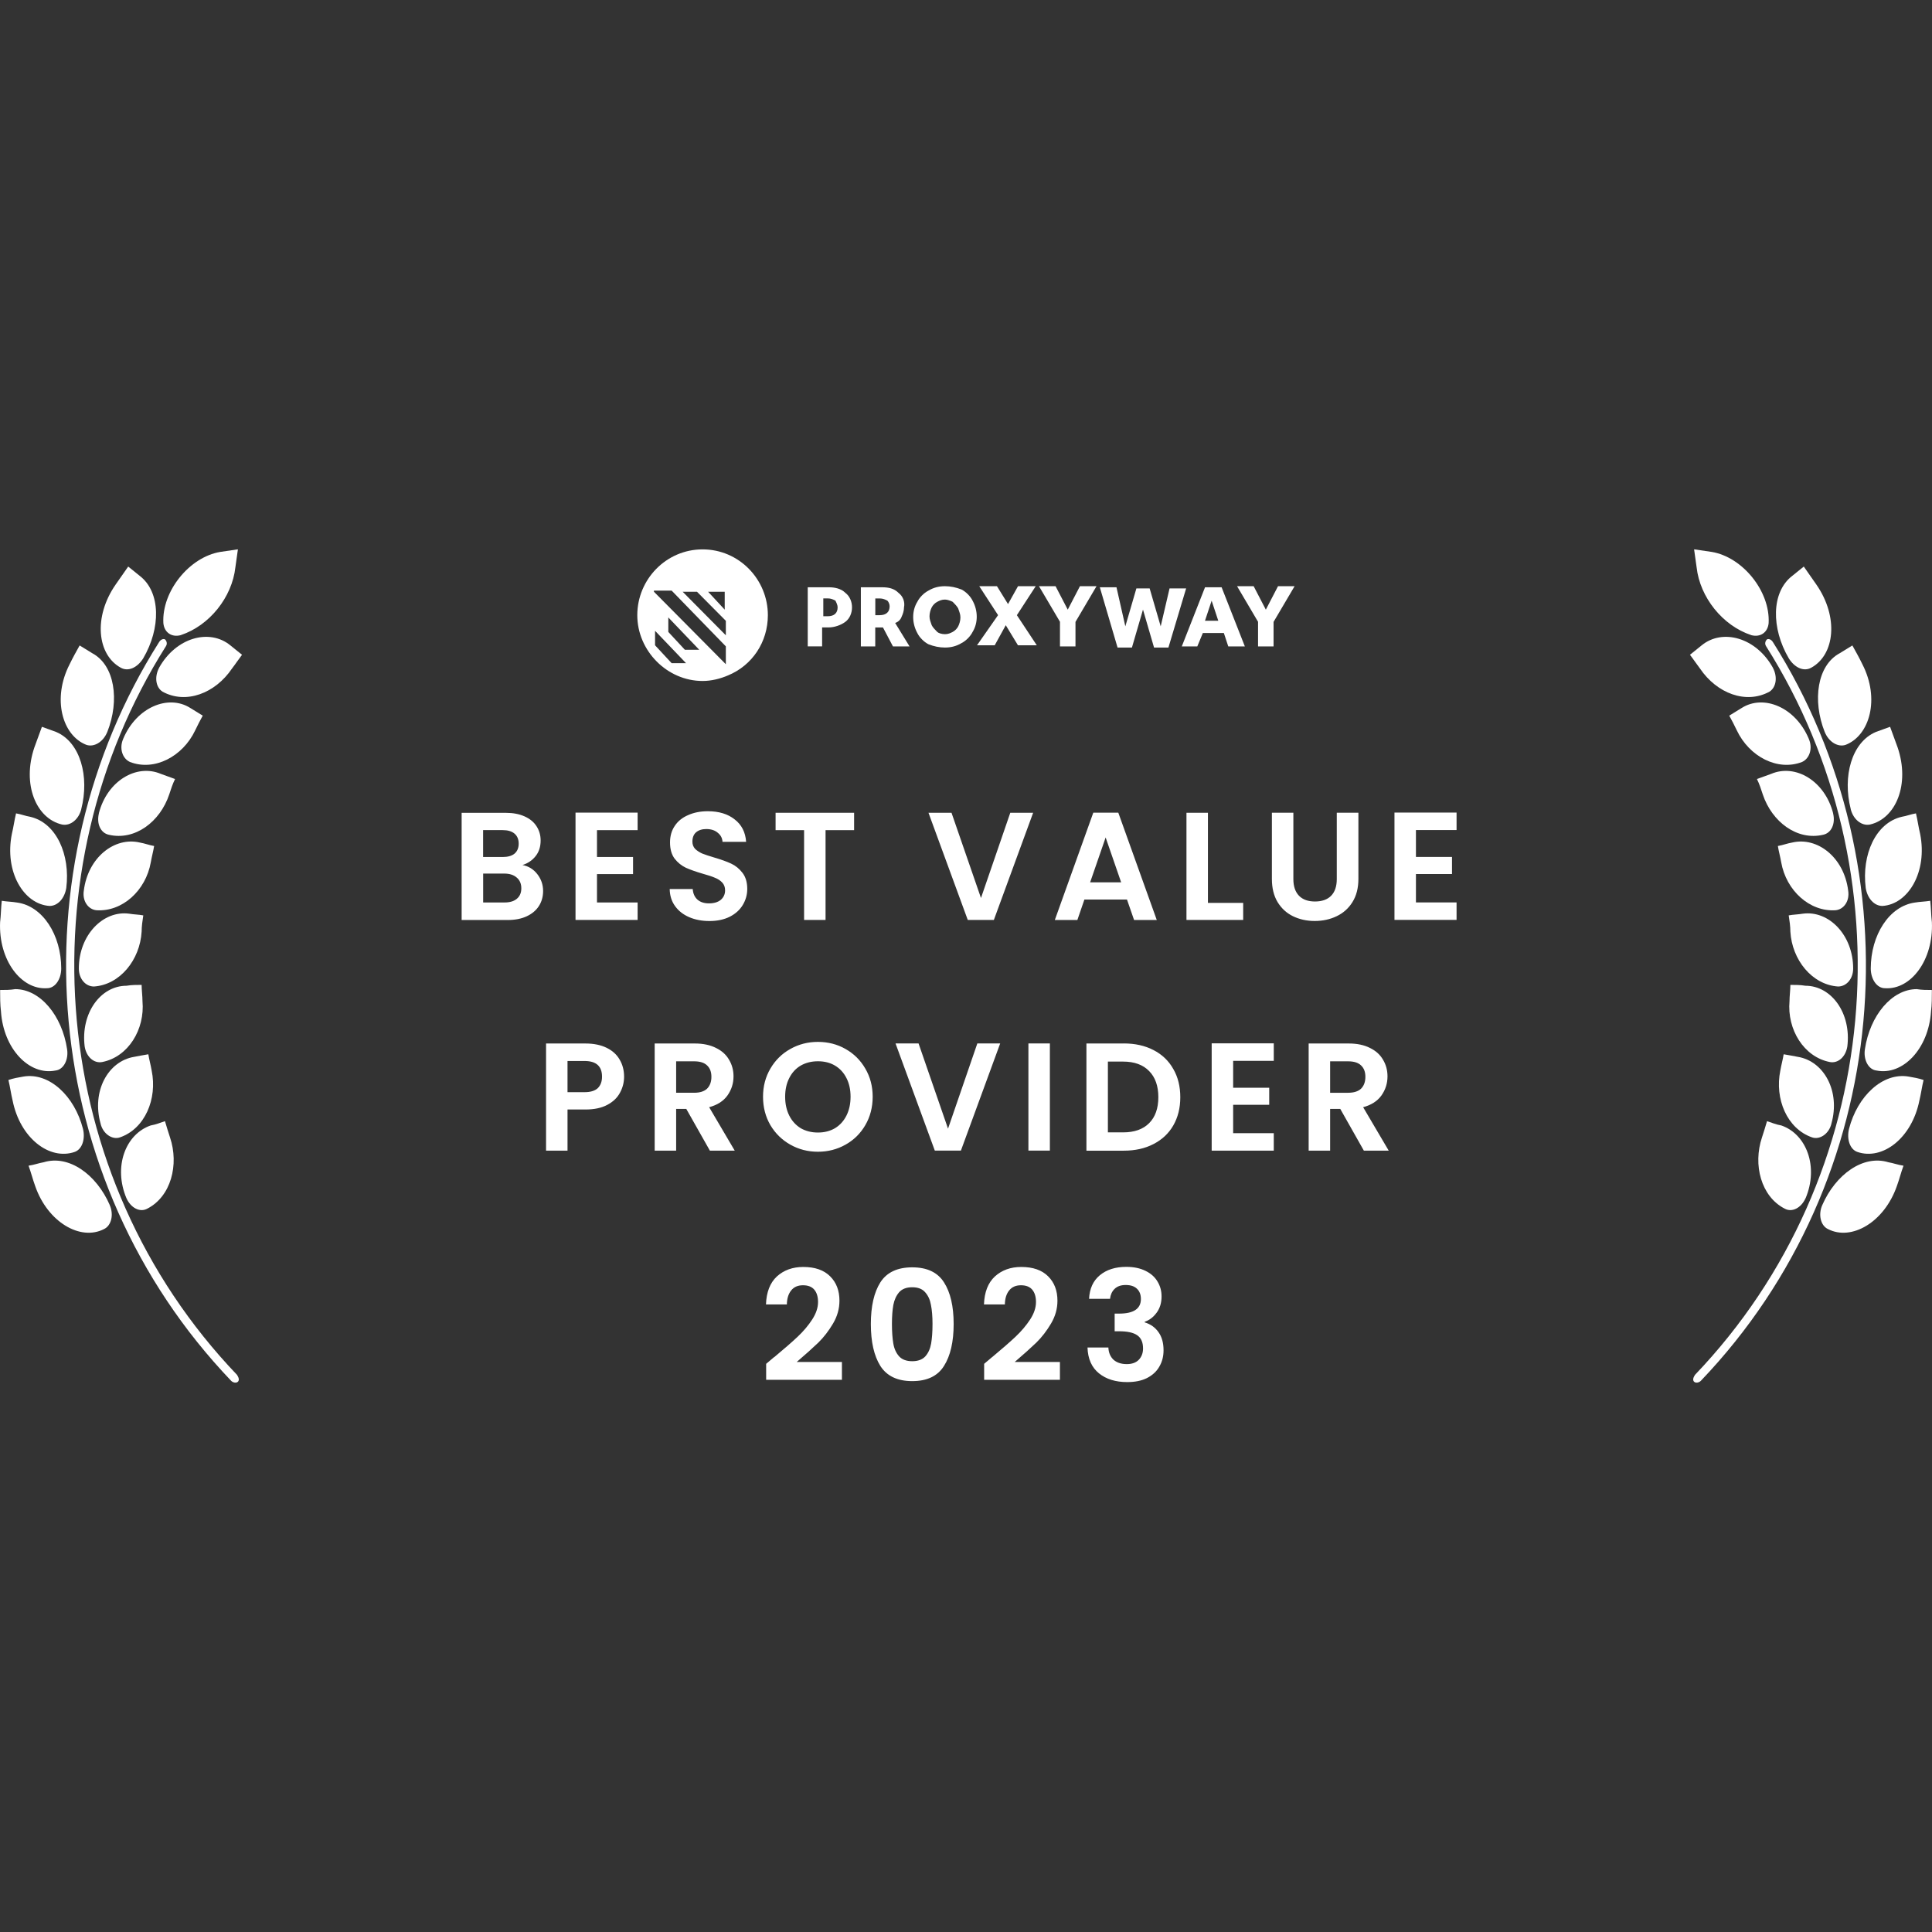 <?xml version="1.0" encoding="UTF-8"?>
<svg id="Layer_2" data-name="Layer 2" xmlns="http://www.w3.org/2000/svg" viewBox="0 0 360 360">
  <rect x="0" y="0" width="360" height="360" fill="#333333" stroke="none"/>
  <defs>
    <style>
      .cls-1 {
        fill: none;
      }

      .cls-1, .cls-2, .cls-3 {
        stroke-width: 0px;
      }

      .cls-2 {
        fill-rule: evenodd;
      }

      .cls-2, .cls-3 {
        fill: #fff;
      }
    </style>
  </defs>
  <g id="Layer_1-2" data-name="Layer 1">
    <g id="Image-Hero">
      <g>
        <path class="cls-2" d="m26.7,122.65c-1.09,1.76-2.81,2.56-4.21,1.76-4.37-2.4-5.15-9.42-.94-15.49.78-1.12,1.56-2.24,2.34-3.35.78.64,1.4,1.12,2.18,1.76,3.9,3.03,3.9,9.74.62,15.33Z"/>
        <path class="cls-2" d="m19.99,136.39c-.78,1.92-2.5,2.88-3.9,2.4-4.52-1.76-6.4-8.63-3.12-15.01.62-1.28,1.25-2.4,1.87-3.51.78.48,1.56.96,2.34,1.44,4.21,2.24,5.15,8.78,2.81,14.69Z"/>
        <path class="cls-2" d="m15.15,150.76c-.47,1.92-2.03,3.19-3.59,2.88-4.84-1.12-7.49-7.51-5.15-14.38.47-1.28.94-2.56,1.4-3.83.94.32,1.72.64,2.65.96,4.52,1.92,6.24,8.31,4.68,14.38Z"/>
        <path class="cls-2" d="m12.35,165.46c-.31,1.92-1.56,3.35-3.12,3.35-4.84-.32-8.43-6.39-7.02-13.42.31-1.28.47-2.56.78-3.83.94.16,1.72.48,2.65.64,4.84,1.12,7.49,7.03,6.71,13.26Z"/>
        <path class="cls-2" d="m11.41,180.47c0,1.92-1.09,3.67-2.65,3.67-4.84.32-9.05-5.27-8.74-12.3.16-1.28.16-2.72.31-3.99.94.16,1.87.16,2.81.32,4.84.64,8.27,6.07,8.27,12.3Z"/>
        <path class="cls-2" d="m12.5,195.49c.31,1.92-.62,3.83-2.18,3.99-4.84.96-9.67-3.99-10.14-11.02-.16-1.28-.16-2.72-.16-3.99.94,0,1.87,0,2.81-.16,4.68,0,8.74,4.95,9.67,11.18Z"/>
        <path class="cls-2" d="m15.46,210.34c.47,1.92-.16,3.83-1.56,4.31-4.68,1.6-10.14-2.56-11.55-9.58-.31-1.28-.47-2.56-.78-3.83.94-.32,1.87-.48,2.81-.64,4.84-.8,9.52,3.67,11.08,9.74Z"/>
        <path class="cls-2" d="m20.45,224.56c.78,1.76.31,3.83-1.09,4.47-4.37,2.24-10.45-1.28-12.79-7.99-.47-1.28-.78-2.56-1.25-3.83,1.09-.16,1.87-.48,2.81-.64,4.68-1.44,9.83,2.24,12.33,7.99Z"/>
        <path class="cls-2" d="m29.66,124.41c-.94,1.76-.62,3.67.62,4.47,4.37,2.4,9.83.32,12.95-4.31.62-.8,1.25-1.76,1.87-2.56-.78-.64-1.4-1.12-2.18-1.76-3.9-3.19-10.14-1.44-13.26,4.15Z"/>
        <path class="cls-2" d="m22.96,137.67c-.78,1.76-.16,3.67,1.25,4.31,4.52,1.76,9.83-.96,12.17-5.91.47-.96.94-1.92,1.4-2.72-.78-.48-1.56-.96-2.34-1.44-4.06-2.56-9.99-.16-12.48,5.75Z"/>
        <path class="cls-2" d="m18.43,151.56c-.47,1.92.31,3.67,1.87,3.99,4.84,1.12,9.52-2.4,11.23-7.51.31-.96.62-1.92,1.09-2.88-.94-.32-1.72-.64-2.65-.96-4.52-1.92-9.99,1.28-11.55,7.35Z"/>
        <path class="cls-2" d="m15.62,165.94c-.31,1.92.78,3.51,2.34,3.67,4.84.32,9.21-3.67,10.14-8.94.16-.96.47-2.08.62-3.03-.94-.16-1.72-.48-2.65-.64-4.68-1.12-9.67,2.72-10.45,8.94Z"/>
        <path class="cls-2" d="m14.69,180.47c0,1.92,1.25,3.35,2.81,3.35,4.84-.32,8.58-4.95,8.89-10.22,0-.96.16-2.08.31-3.03-.78-.16-1.72-.16-2.65-.32-4.84-.64-9.36,3.99-9.36,10.22Z"/>
        <path class="cls-2" d="m15.78,195.01c.31,1.92,1.72,3.19,3.28,2.88,4.84-.96,7.96-6.07,7.49-11.34,0-.96-.16-2.08-.16-3.03-.94,0-1.87,0-2.81.16-4.84,0-8.58,5.11-7.8,11.34Z"/>
        <path class="cls-2" d="m18.74,209.38c.47,1.92,2.18,3.04,3.59,2.56,4.68-1.6,7.02-7.19,5.93-12.46-.16-.96-.47-2.08-.62-3.03-.94.16-1.87.32-2.65.48-4.84.8-7.96,6.39-6.24,12.46Z"/>
        <path class="cls-2" d="m23.57,223.28c.78,1.76,2.5,2.72,3.9,1.92,4.37-2.24,5.93-8.15,4.21-13.26-.31-.96-.62-1.92-.94-3.03-.94.32-1.72.64-2.65.8-4.68,1.6-7.02,7.67-4.52,13.58Z"/>
        <path class="cls-3" d="m44.33,257.46c-.31.32-.94.16-1.25-.16C7.2,219.76,2.67,162.26,29.66,119.62c.31-.48.78-.64,1.09-.48.31.32.47.8.16,1.28-26.53,42.01-22.16,98.71,13.26,135.77.31.48.47.96.16,1.28Z"/>
        <path class="cls-2" d="m33.72,118.34c-1.72.48-3.12-.48-3.28-2.24-.31-5.91,4.84-12.3,10.61-13.26,1.09-.16,2.18-.32,3.28-.48-.16,1.12-.31,2.24-.47,3.35-.62,5.59-4.84,10.86-10.14,12.62Z"/>
        <path class="cls-3" d="m150.51,109.43h3.92c1.03,0,2.27.21,3.09,1.04.82.62,1.24,1.66,1.24,2.7s-.41,2.08-1.24,2.7c-.82.62-2.06,1.04-3.09,1.04h-1.24v3.53h-2.68v-11.02Zm2.89,5.4h.82c1.24,0,1.86-.62,1.86-1.66,0-.42-.21-.83-.41-1.25-.41-.21-.82-.42-1.44-.42h-.82v3.33Z"/>
        <path class="cls-3" d="m160.41,109.43h3.92c1.24,0,2.27.21,3.09,1.04.82.62,1.24,1.66,1.03,2.7,0,.62-.21,1.25-.41,1.66-.21.62-.62,1.04-1.24,1.25l2.68,4.37h-3.09l-1.86-3.53h-1.44v3.53h-2.68v-11.02Zm2.68,5.2h.82c1.24,0,1.86-.62,1.86-1.66,0-.42-.21-.83-.41-1.04-.41-.21-.82-.42-1.44-.42h-.82v3.12Z"/>
        <path class="cls-3" d="m176.08,120.66c-1.03,0-2.06-.21-3.09-.62-.82-.42-1.65-1.25-2.06-2.08-1.03-1.87-1.03-4.16,0-5.82.41-.83,1.24-1.66,2.06-2.08,1.03-.62,2.06-.83,3.09-.83s2.06.21,3.09.62c.82.42,1.65,1.25,2.06,2.08,1.03,1.87,1.03,4.16,0,5.82-.41.83-1.24,1.66-2.06,2.08-1.03.62-2.06.83-3.09.83Zm0-2.49c.62,0,1.03-.21,1.44-.42.41-.21.82-.62,1.03-1.04.21-.42.41-1.04.41-1.66s-.21-1.04-.41-1.66c-.21-.42-.62-.83-1.03-1.25-.41-.21-1.03-.42-1.44-.42-.62,0-1.03.21-1.44.42-.41.21-.82.62-1.03,1.04-.21.42-.41,1.04-.41,1.66s.21,1.04.41,1.66c.21.42.62.83,1.03,1.25.21.21.82.42,1.44.42Z"/>
        <path class="cls-3" d="m185.98,114.63l-3.51-5.4h3.3l2.06,3.33,1.86-3.33h3.3l-3.51,5.4,3.71,5.61h-3.51l-2.27-3.74-2.06,3.74h-3.3l3.92-5.61Z"/>
        <path class="cls-3" d="m197.52,115.88l-3.92-6.65h3.09l2.27,4.37,2.27-4.37h3.09l-3.92,6.65v4.57h-2.89v-4.57Z"/>
        <path class="cls-3" d="m204.95,109.43h3.09l1.65,7.28,2.06-7.07h2.47l2.06,7.07,1.65-7.07h3.09l-3.3,11.02h-2.68l-2.06-7.07-2.06,7.07h-2.68l-3.3-11.22Z"/>
        <path class="cls-3" d="m224.54,109.43h3.09l4.33,11.02h-3.09l-.82-2.49h-3.92l-1.03,2.49h-2.89l4.33-11.02Zm2.47,6.24l-1.24-3.74-1.24,3.74h2.47Z"/>
        <path class="cls-3" d="m234.43,115.88l-3.92-6.65h3.09l2.27,4.37,2.27-4.37h3.09l-3.92,6.65v4.57h-2.89v-4.57Z"/>
        <path class="cls-3" d="m130.92,126.89c-6.6,0-12.17-5.61-12.17-12.26s5.36-12.26,12.17-12.26,12.16,5.61,12.16,12.26c0,4.99-2.89,9.35-7.42,11.22-1.44.62-3.09,1.04-4.74,1.04Zm-9.07-16.63l13.4,13.51v-3.33l-10.1-10.39h-3.3v.21Zm.21,7.28v2.7l3.09,3.33h2.68l-5.77-6.03Zm2.47-2.49v2.7l3.09,3.33h2.68l-5.77-6.03Zm5.36-4.78h-2.68l8.04,8.11v-2.7l-5.36-5.4Zm2.06,0l3.09,3.33v-3.33h-3.09Z"/>
        <path class="cls-3" d="m97.34,161.18c1.12.21,2.05.77,2.77,1.69.72.92,1.09,1.97,1.09,3.15,0,1.07-.27,2.01-.8,2.83-.52.8-1.27,1.43-2.26,1.89-.99.46-2.16.69-3.52.69h-8.6v-19.97h8.23c1.35,0,2.51.22,3.49.66.99.44,1.73,1.05,2.23,1.83.51.78.77,1.67.77,2.66,0,1.16-.31,2.14-.94,2.92-.61.78-1.43,1.34-2.46,1.66Zm-7.32-1.49h3.66c.95,0,1.69-.21,2.2-.63.51-.44.77-1.06.77-1.86s-.26-1.42-.77-1.86c-.51-.44-1.25-.66-2.2-.66h-3.66v5.01Zm4.03,8.47c.97,0,1.72-.23,2.26-.69.55-.46.83-1.11.83-1.95s-.29-1.53-.86-2c-.57-.5-1.34-.74-2.31-.74h-3.94v5.38h4.03Zm17.19-13.48v5.01h6.72v3.18h-6.72v5.29h7.57v3.26h-11.57v-20h11.57v3.26h-7.57Zm20.95,16.94c-1.39,0-2.65-.24-3.77-.72-1.11-.48-1.98-1.16-2.63-2.06-.65-.9-.98-1.96-1-3.18h4.29c.06.82.34,1.47.86,1.95.53.48,1.26.72,2.17.72s1.67-.22,2.2-.66c.53-.46.8-1.05.8-1.77,0-.59-.18-1.08-.54-1.46-.36-.38-.82-.68-1.37-.89-.53-.23-1.28-.48-2.23-.74-1.3-.38-2.35-.75-3.17-1.12-.8-.38-1.5-.94-2.09-1.69-.57-.76-.86-1.77-.86-3.03,0-1.18.29-2.21.89-3.09.59-.88,1.42-1.55,2.49-2,1.07-.48,2.29-.72,3.66-.72,2.06,0,3.73.51,5,1.52,1.3.99,2.01,2.38,2.14,4.18h-4.4c-.04-.69-.33-1.25-.89-1.69-.53-.46-1.25-.69-2.14-.69-.78,0-1.41.2-1.89.6-.46.4-.69.98-.69,1.75,0,.53.17.98.51,1.35.36.34.8.63,1.31.86.53.21,1.28.46,2.23.74,1.3.38,2.35.76,3.17,1.14.82.38,1.52.95,2.11,1.72.59.76.89,1.76.89,3,0,1.07-.28,2.06-.83,2.98-.55.92-1.36,1.65-2.43,2.2-1.07.53-2.33.8-3.8.8Zm26.96-20.17v3.23h-5.32v16.74h-4v-16.74h-5.31v-3.23h14.63Zm33.36,0l-7.32,19.97h-4.86l-7.32-19.97h4.29l5.49,15.88,5.46-15.88h4.26Zm17.49,16.17h-7.94l-1.31,3.81h-4.2l7.17-20h4.66l7.17,20h-4.23l-1.32-3.81Zm-1.09-3.21l-2.89-8.36-2.89,8.36h5.77Zm16.17,3.83h6.57v3.18h-10.57v-19.97h4v16.8Zm15.92-16.8v12.36c0,1.35.35,2.39,1.06,3.12.7.71,1.69,1.06,2.97,1.06s2.3-.35,3-1.06c.71-.72,1.06-1.76,1.06-3.12v-12.36h4.03v12.33c0,1.7-.37,3.14-1.11,4.32-.72,1.16-1.7,2.04-2.94,2.63-1.22.59-2.58.89-4.09.89s-2.84-.3-4.06-.89c-1.2-.59-2.15-1.47-2.86-2.63-.71-1.18-1.06-2.62-1.06-4.32v-12.33h4Zm22.84,3.23v5.01h6.72v3.18h-6.72v5.29h7.57v3.26h-11.57v-20h11.57v3.26h-7.57Zm-147.55,45.95c0,1.07-.26,2.07-.77,3-.5.94-1.29,1.69-2.37,2.26-1.07.57-2.42.86-4.06.86h-3.34v7.67h-4v-19.97h7.34c1.54,0,2.86.27,3.94.8,1.09.53,1.9,1.27,2.43,2.2.55.93.83,1.99.83,3.18Zm-7.37,2.89c1.11,0,1.92-.25,2.46-.74.53-.52.8-1.23.8-2.15,0-1.95-1.09-2.92-3.26-2.92h-3.17v5.81h3.17Zm23.36,10.9l-4.4-7.78h-1.89v7.78h-4v-19.97h7.49c1.54,0,2.86.28,3.94.83,1.09.53,1.9,1.27,2.43,2.2.55.92.83,1.95.83,3.09,0,1.32-.38,2.51-1.14,3.58-.76,1.05-1.9,1.77-3.4,2.17l4.77,8.1h-4.63Zm-6.29-10.79h3.34c1.09,0,1.9-.26,2.43-.77.53-.53.8-1.27.8-2.2s-.27-1.62-.8-2.12c-.53-.52-1.34-.77-2.43-.77h-3.34v5.87Zm26.42,10.99c-1.87,0-3.58-.44-5.14-1.32-1.56-.88-2.8-2.09-3.72-3.64-.91-1.56-1.37-3.33-1.37-5.29s.46-3.69,1.37-5.24c.91-1.56,2.15-2.79,3.72-3.66,1.56-.88,3.28-1.32,5.14-1.32s3.6.44,5.14,1.32c1.56.88,2.79,2.1,3.69,3.66.91,1.55,1.37,3.29,1.37,5.24s-.46,3.73-1.37,5.29c-.9,1.55-2.12,2.76-3.69,3.64-1.56.88-3.28,1.32-5.14,1.32Zm0-3.58c1.2,0,2.26-.27,3.17-.8.91-.55,1.63-1.34,2.14-2.35.51-1.01.77-2.18.77-3.52s-.26-2.5-.77-3.49c-.51-1.01-1.23-1.78-2.14-2.32s-1.97-.8-3.17-.8-2.27.27-3.2.8c-.91.53-1.63,1.31-2.14,2.32-.51.99-.77,2.16-.77,3.49s.26,2.51.77,3.52c.51,1.01,1.23,1.79,2.14,2.35.93.53,2,.8,3.2.8Zm33.96-16.6l-7.32,19.97h-4.86l-7.32-19.97h4.29l5.49,15.88,5.46-15.88h4.26Zm9.26,0v19.97h-4v-19.97h4Zm13.78,0c2.1,0,3.93.41,5.52,1.23,1.6.82,2.83,1.99,3.69,3.52.88,1.51,1.31,3.26,1.31,5.27s-.44,3.76-1.31,5.27c-.86,1.49-2.09,2.64-3.69,3.46-1.58.82-3.42,1.23-5.52,1.23h-6.97v-19.97h6.97Zm-.14,16.57c2.1,0,3.72-.57,4.86-1.72,1.14-1.14,1.71-2.76,1.71-4.84s-.57-3.7-1.71-4.86c-1.14-1.18-2.76-1.77-4.86-1.77h-2.83v13.19h2.83Zm20.51-13.33v5.01h6.72v3.18h-6.72v5.29h7.57v3.26h-11.57v-20h11.57v3.26h-7.57Zm24.36,16.74l-4.4-7.78h-1.89v7.78h-4v-19.97h7.49c1.54,0,2.86.28,3.94.83,1.09.53,1.9,1.27,2.43,2.2.55.92.83,1.95.83,3.09,0,1.32-.38,2.51-1.14,3.58-.76,1.05-1.9,1.77-3.4,2.17l4.77,8.1h-4.63Zm-6.29-10.79h3.34c1.09,0,1.9-.26,2.43-.77.53-.53.8-1.27.8-2.2s-.27-1.62-.8-2.12c-.53-.52-1.34-.77-2.43-.77h-3.34v5.87Zm-103.59,49.27c1.83-1.53,3.29-2.79,4.37-3.81,1.09-1.03,1.99-2.1,2.71-3.21.72-1.11,1.09-2.19,1.09-3.26,0-.97-.23-1.74-.69-2.29-.46-.55-1.16-.83-2.12-.83s-1.69.32-2.2.97c-.51.63-.78,1.5-.8,2.6h-3.89c.08-2.29.75-4.02,2.03-5.21,1.3-1.18,2.93-1.77,4.92-1.77,2.17,0,3.84.58,5,1.74,1.16,1.15,1.74,2.66,1.74,4.55,0,1.49-.4,2.91-1.2,4.26-.8,1.35-1.71,2.54-2.74,3.55-1.03.99-2.37,2.19-4.03,3.61h8.43v3.32h-14.12v-2.98l1.49-1.26Zm18.01-6.18c0-3.3.59-5.89,1.77-7.76,1.2-1.87,3.18-2.8,5.94-2.8s4.73.93,5.92,2.8c1.2,1.87,1.8,4.46,1.8,7.76s-.6,5.92-1.8,7.81c-1.18,1.89-3.15,2.83-5.92,2.83s-4.74-.95-5.94-2.83c-1.18-1.89-1.77-4.49-1.77-7.81Zm11.49,0c0-1.41-.1-2.59-.29-3.55-.17-.97-.53-1.76-1.09-2.38-.53-.61-1.33-.92-2.4-.92s-1.88.31-2.43.92c-.53.61-.9,1.4-1.09,2.38-.17.95-.26,2.14-.26,3.55s.09,2.67.26,3.66c.17.97.53,1.76,1.09,2.38.55.59,1.36.89,2.43.89s1.88-.3,2.43-.89c.55-.61.91-1.4,1.09-2.38.17-.99.26-2.21.26-3.66Zm11.1,6.18c1.83-1.53,3.29-2.79,4.37-3.81,1.09-1.03,1.99-2.1,2.72-3.21.72-1.11,1.09-2.19,1.09-3.26,0-.97-.23-1.74-.69-2.29-.46-.55-1.16-.83-2.11-.83s-1.69.32-2.2.97c-.51.63-.78,1.5-.8,2.6h-3.89c.08-2.29.75-4.02,2.03-5.21,1.3-1.18,2.93-1.77,4.92-1.77,2.17,0,3.84.58,5,1.74,1.16,1.15,1.74,2.66,1.74,4.55,0,1.49-.4,2.91-1.2,4.26-.8,1.35-1.71,2.54-2.74,3.55-1.03.99-2.37,2.19-4.03,3.61h8.43v3.32h-14.12v-2.98l1.49-1.26Zm18.07-10.85c.09-1.91.76-3.38,2-4.41,1.26-1.05,2.91-1.57,4.94-1.57,1.39,0,2.58.25,3.57.74.99.48,1.73,1.13,2.23,1.97.51.82.77,1.76.77,2.8,0,1.2-.31,2.22-.94,3.06-.61.82-1.34,1.37-2.2,1.66v.11c1.1.34,1.96.95,2.57,1.83.63.88.94,2,.94,3.38,0,1.15-.27,2.17-.8,3.06-.51.9-1.29,1.6-2.31,2.12-1.01.5-2.23.74-3.66.74-2.15,0-3.91-.54-5.26-1.63-1.35-1.09-2.07-2.69-2.14-4.81h3.89c.04.93.35,1.69.94,2.26.61.55,1.44.83,2.49.83.97,0,1.71-.27,2.23-.8.53-.55.8-1.26.8-2.12,0-1.15-.36-1.96-1.09-2.46-.72-.5-1.85-.74-3.37-.74h-.83v-3.29h.83c2.71,0,4.06-.91,4.06-2.72,0-.82-.25-1.46-.74-1.92-.48-.46-1.17-.69-2.09-.69s-1.59.25-2.09.74c-.48.48-.75,1.09-.83,1.83h-3.91Z"/>
        <path class="cls-2" d="m333.3,122.65c1.09,1.76,2.81,2.56,4.21,1.76,4.37-2.4,5.15-9.42.94-15.49-.78-1.12-1.56-2.24-2.34-3.35-.78.64-1.4,1.12-2.18,1.76-3.9,3.03-3.9,9.74-.62,15.33Z"/>
        <path class="cls-2" d="m340.01,136.39c.78,1.92,2.5,2.88,3.9,2.4,4.53-1.76,6.4-8.63,3.12-15.01-.62-1.28-1.25-2.4-1.87-3.51l-2.34,1.44c-4.21,2.24-5.15,8.78-2.81,14.69Z"/>
        <path class="cls-2" d="m344.85,150.76c.47,1.92,2.03,3.19,3.59,2.88,4.84-1.12,7.49-7.51,5.15-14.38-.47-1.28-.94-2.56-1.4-3.83-.94.32-1.72.64-2.65.96-4.53,1.92-6.24,8.31-4.68,14.38Z"/>
        <path class="cls-2" d="m347.65,165.46c.31,1.92,1.56,3.35,3.12,3.35,4.84-.32,8.42-6.39,7.02-13.42-.31-1.28-.47-2.56-.78-3.83-.94.16-1.72.48-2.65.64-4.84,1.12-7.49,7.03-6.71,13.26Z"/>
        <path class="cls-2" d="m348.59,180.47c0,1.92,1.09,3.67,2.65,3.67,4.84.32,9.05-5.27,8.74-12.3-.16-1.28-.16-2.72-.31-3.99-.94.16-1.87.16-2.81.32-4.84.64-8.27,6.07-8.27,12.3Z"/>
        <path class="cls-2" d="m347.5,195.49c-.31,1.92.62,3.83,2.18,3.99,4.84.96,9.67-3.99,10.14-11.02.16-1.28.16-2.72.16-3.99-.94,0-1.87,0-2.81-.16-4.68,0-8.74,4.95-9.67,11.18Z"/>
        <path class="cls-2" d="m344.54,210.34c-.47,1.92.16,3.83,1.56,4.31,4.68,1.6,10.14-2.56,11.55-9.58.31-1.28.47-2.56.78-3.83-.94-.32-1.87-.48-2.81-.64-4.84-.8-9.52,3.67-11.08,9.74Z"/>
        <path class="cls-2" d="m339.55,224.56c-.78,1.76-.31,3.83,1.09,4.47,4.37,2.24,10.45-1.28,12.8-7.99.47-1.28.78-2.56,1.25-3.83-1.09-.16-1.87-.48-2.81-.64-4.68-1.44-9.83,2.24-12.33,7.99Z"/>
        <path class="cls-2" d="m330.34,124.41c.94,1.76.62,3.67-.62,4.47-4.37,2.4-9.83.32-12.95-4.31-.62-.8-1.25-1.76-1.87-2.56.78-.64,1.4-1.12,2.18-1.76,3.9-3.19,10.14-1.44,13.26,4.15Z"/>
        <path class="cls-2" d="m337.04,137.67c.78,1.76.16,3.67-1.25,4.31-4.53,1.76-9.83-.96-12.17-5.91-.47-.96-.94-1.92-1.4-2.72.78-.48,1.56-.96,2.34-1.44,4.06-2.56,9.99-.16,12.48,5.75Z"/>
        <path class="cls-2" d="m341.57,151.56c.47,1.92-.31,3.67-1.87,3.99-4.84,1.12-9.52-2.4-11.23-7.51-.31-.96-.62-1.92-1.09-2.88.94-.32,1.72-.64,2.65-.96,4.52-1.92,9.99,1.28,11.55,7.35Z"/>
        <path class="cls-2" d="m344.38,165.94c.31,1.92-.78,3.51-2.34,3.67-4.84.32-9.21-3.67-10.14-8.94-.16-.96-.47-2.08-.62-3.03.94-.16,1.72-.48,2.65-.64,4.68-1.12,9.67,2.72,10.45,8.94Z"/>
        <path class="cls-2" d="m345.31,180.47c0,1.92-1.25,3.35-2.81,3.35-4.84-.32-8.58-4.95-8.89-10.22,0-.96-.16-2.08-.31-3.03.78-.16,1.72-.16,2.65-.32,4.84-.64,9.36,3.99,9.36,10.22Z"/>
        <path class="cls-2" d="m344.22,195.01c-.31,1.92-1.72,3.19-3.28,2.88-4.84-.96-7.96-6.07-7.49-11.34,0-.96.16-2.08.16-3.03.94,0,1.87,0,2.81.16,4.84,0,8.58,5.11,7.8,11.34Z"/>
        <path class="cls-2" d="m341.26,209.38c-.47,1.92-2.18,3.04-3.59,2.56-4.68-1.6-7.02-7.19-5.93-12.46.16-.96.47-2.08.62-3.03.94.16,1.87.32,2.65.48,4.84.8,7.96,6.39,6.24,12.46Z"/>
        <path class="cls-2" d="m336.43,223.28c-.78,1.76-2.5,2.72-3.9,1.92-4.37-2.24-5.93-8.15-4.21-13.26.31-.96.62-1.92.94-3.03.94.32,1.72.64,2.65.8,4.68,1.6,7.02,7.67,4.53,13.58Z"/>
        <path class="cls-3" d="m315.67,257.46c.31.32.94.16,1.25-.16,35.89-37.53,40.41-95.04,13.42-137.68-.31-.48-.78-.64-1.09-.48-.31.32-.47.8-.16,1.28,26.53,42.01,22.16,98.71-13.26,135.77-.31.48-.47.96-.16,1.28Z"/>
        <path class="cls-2" d="m326.28,118.34c1.72.48,3.12-.48,3.28-2.24.31-5.91-4.84-12.3-10.61-13.26-1.09-.16-2.18-.32-3.28-.48.16,1.12.31,2.24.47,3.35.62,5.59,4.84,10.86,10.14,12.62Z"/>
      </g>
      <rect class="cls-1" width="360" height="360"/>
    </g>
  </g>
</svg>